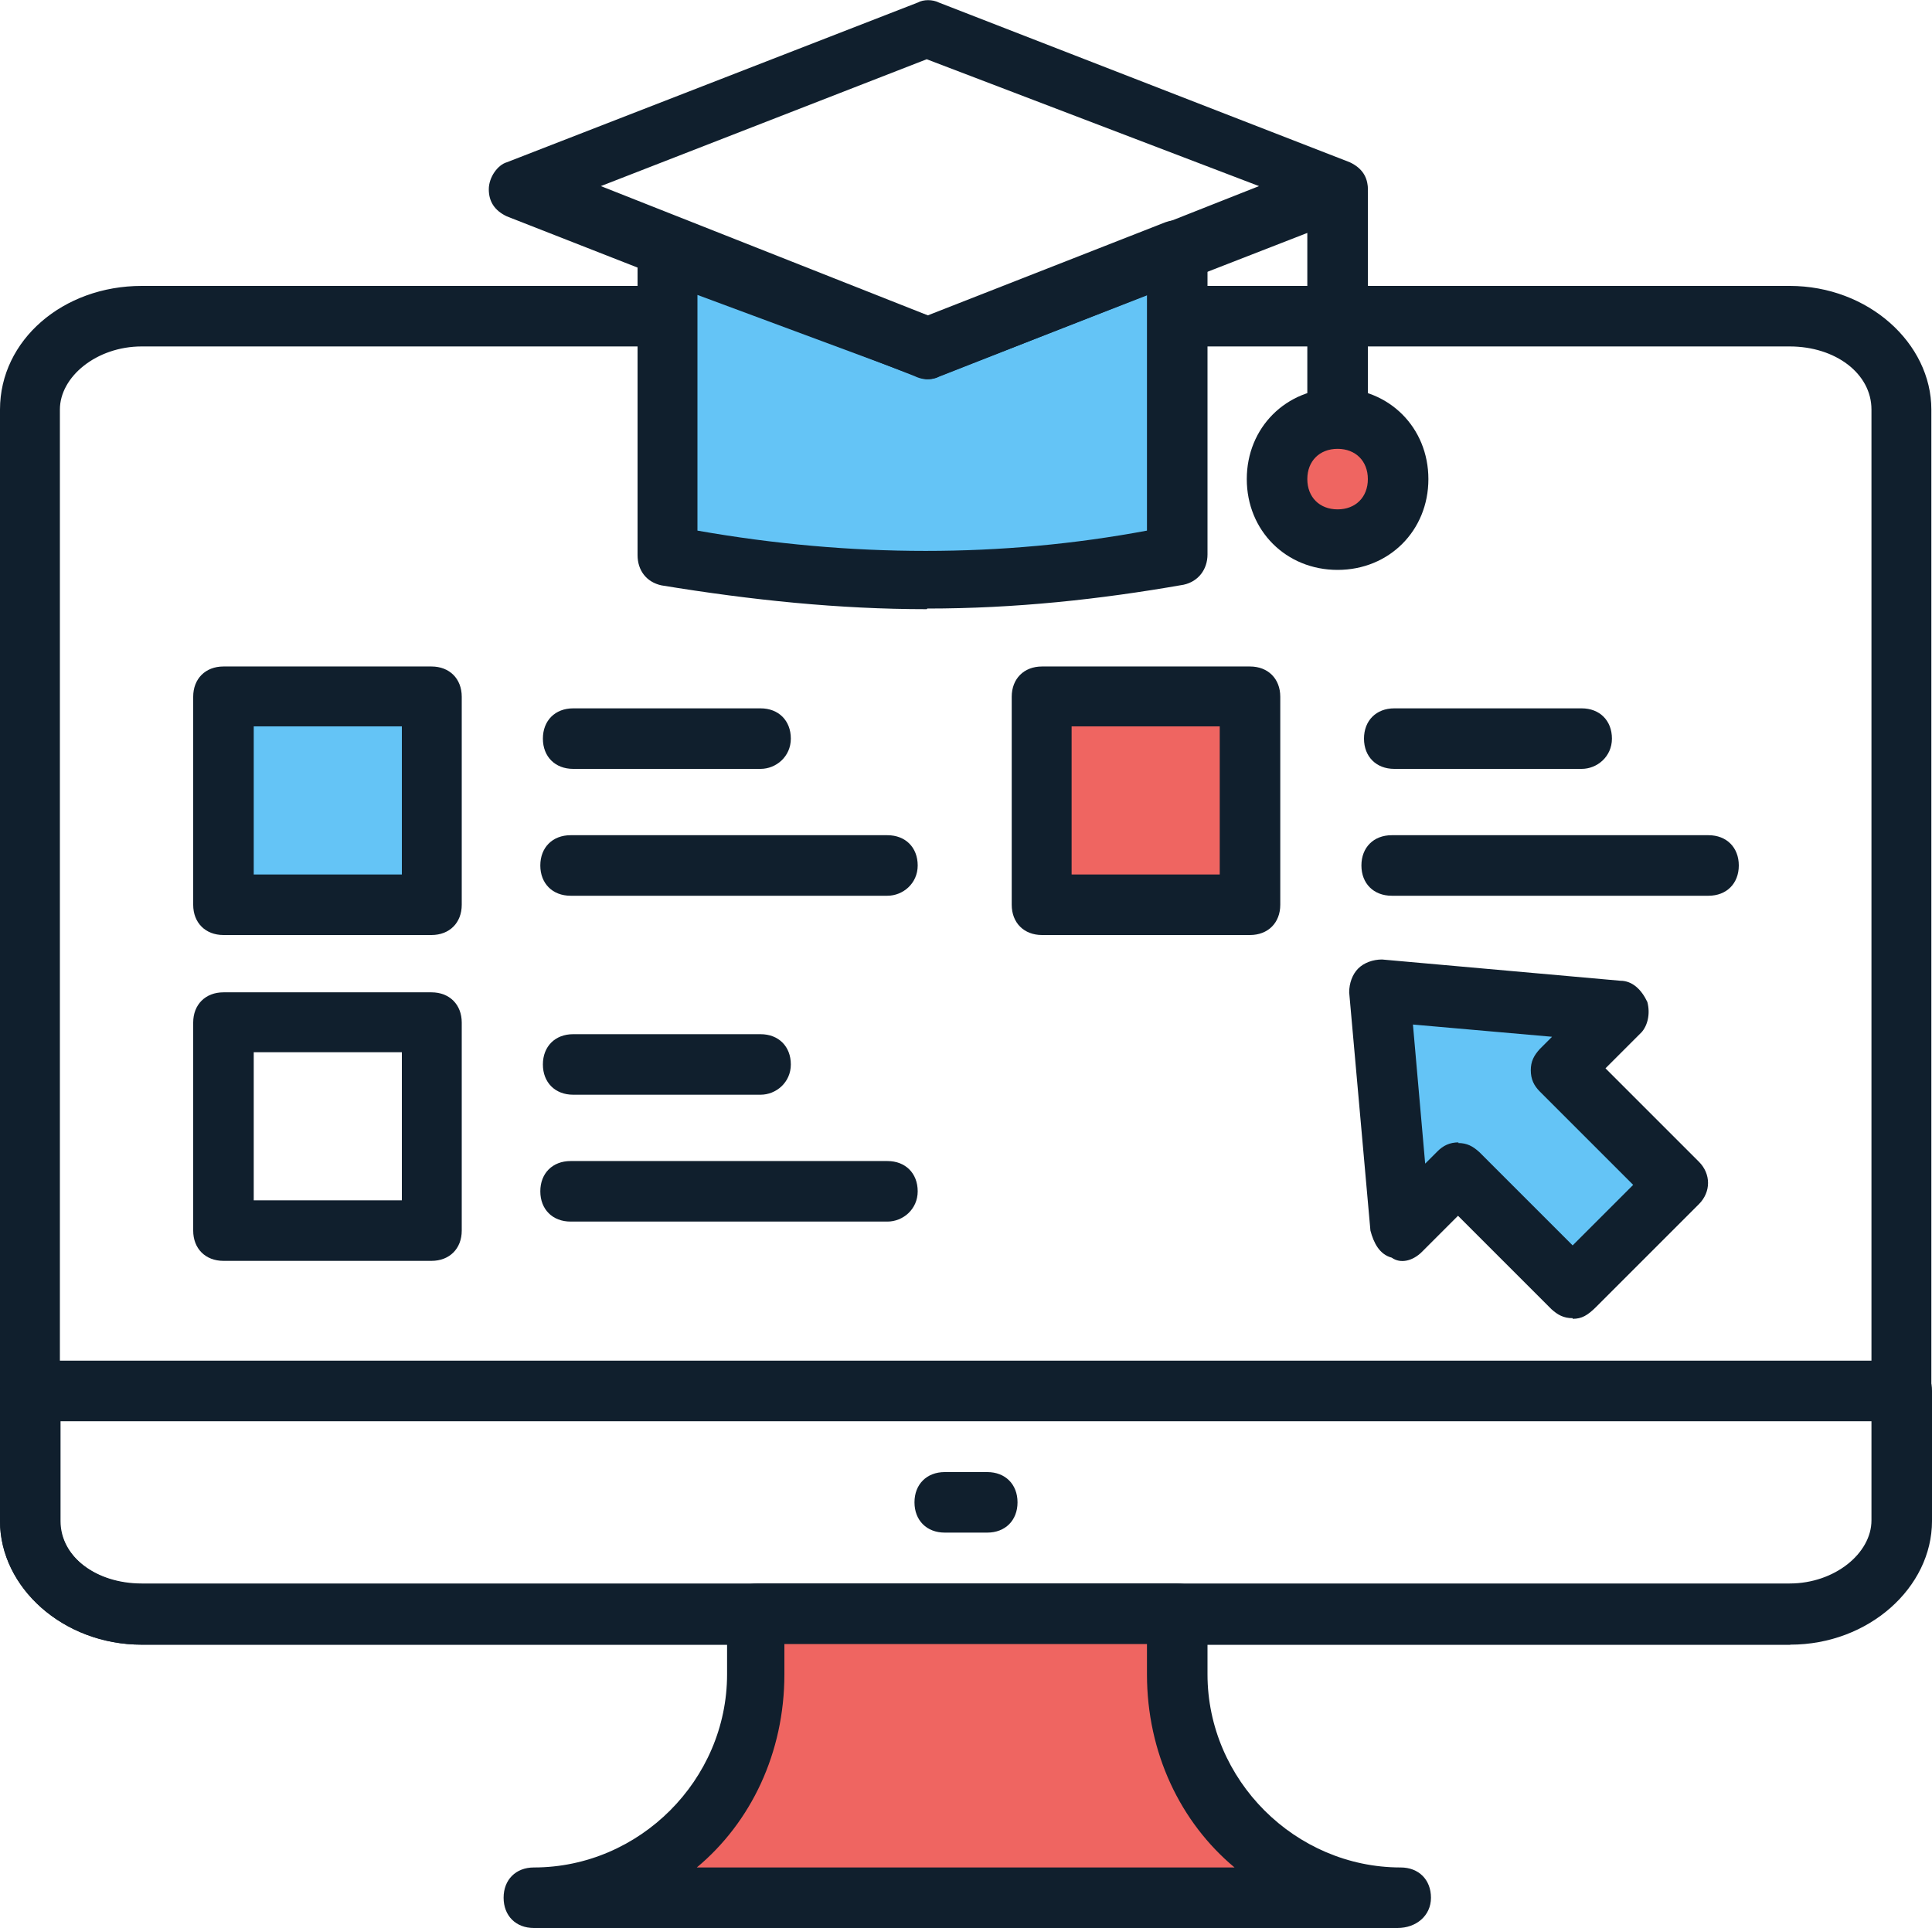 <?xml version="1.0" encoding="UTF-8"?> <svg xmlns="http://www.w3.org/2000/svg" id="Layer_1" viewBox="0 0 30 29.94"><defs><style>.cls-1{fill:#101f2d;}.cls-2{fill:#64c4f6;}.cls-3{fill:#ef6561;}</style></defs><path class="cls-1" d="M27.8,25.54H2.2c-1.22,0-2.2-.89-2.2-1.92V6.36c0-1.08.98-1.92,2.2-1.92h8.16c.28,0,.47.19.47.47s-.19.47-.47.47H2.2c-.7,0-1.27.47-1.27.98v17.25c0,.56.56.98,1.27.98h25.59c.7,0,1.27-.47,1.27-.98V6.36c0-.56-.56-.98-1.27-.98h-9.42c-.28,0-.47-.19-.47-.47s.19-.47.47-.47h9.42c1.22,0,2.2.89,2.2,1.92v17.25c0,1.03-.98,1.92-2.2,1.92Z"></path><path class="cls-1" d="M27.8,25.54H2.2c-1.22,0-2.2-.89-2.2-1.92v-2.02c0-.28.19-.47.47-.47h29.06c.28,0,.47.19.47.47v2.02c0,1.03-.98,1.92-2.2,1.92ZM.94,22.07v1.55c0,.56.56.98,1.27.98h25.59c.7,0,1.27-.47,1.27-.98v-1.55H.94Z"></path><path class="cls-1" d="M15.33,23.8h-.66c-.28,0-.47-.19-.47-.47s.19-.47.47-.47h.66c.28,0,.47.19.47.47s-.19.47-.47.47Z"></path><path class="cls-3" d="M21.7,29.47c-1.92,0-3.47-1.55-3.47-3.47v-.94h-6.52v.94c0,1.92-1.55,3.47-3.47,3.47h13.45Z"></path><path class="cls-1" d="M21.7,29.94h-13.41c-.28,0-.47-.19-.47-.47s.19-.47.47-.47c1.64,0,3-1.36,3-3v-.94c0-.28.19-.47.47-.47h6.52c.28,0,.47.19.47.47v.94c0,1.64,1.36,3,3,3,.28,0,.47.19.47.47s-.23.47-.52.47ZM10.83,29h8.34c-.84-.7-1.36-1.78-1.36-3v-.47h-5.63v.47c0,1.22-.52,2.3-1.36,3Z"></path><path class="cls-2" d="M18.28,3.88v4.73c-2.58.52-5.2.52-7.92,0V3.88l4.03,1.5,3.89-1.5Z"></path><path class="cls-1" d="M14.39,9.46c-1.36,0-2.72-.14-4.12-.37-.23-.05-.37-.23-.37-.47V3.88c0-.14.09-.28.19-.38.14-.09.28-.09.42-.05l3.89,1.45,3.7-1.45c.14-.05.33-.05.42.05.14.09.23.23.23.38v4.73c0,.23-.14.42-.37.47-1.31.23-2.62.37-3.98.37ZM10.83,8.24c2.39.42,4.73.42,6.98,0v-3.66l-3.23,1.27c-.09.05-.23.05-.33,0l-3.42-1.27v3.66Z"></path><path class="cls-1" d="M20.77,7.86c-.28,0-.47-.19-.47-.47V2.99c0-.28.19-.47.47-.47s.47.19.47.47v4.36c0,.28-.19.52-.47.52Z"></path><path class="cls-1" d="M14.39,5.89s-.09,0-.19-.05l-6.33-2.48c-.19-.09-.28-.23-.28-.42s.14-.38.28-.42L14.25.04c.09-.05.23-.05.33,0l6.38,2.48c.19.09.28.23.28.42s-.14.37-.28.42l-6.37,2.48s-.09.05-.19.05ZM9.33,2.89l5.11,2.02,5.11-2.02-5.16-1.97-5.06,1.97Z"></path><circle class="cls-3" cx="20.77" cy="7.44" r=".94"></circle><path class="cls-1" d="M20.77,8.85c-.8,0-1.41-.61-1.41-1.41s.61-1.41,1.41-1.41,1.41.61,1.41,1.41-.61,1.41-1.41,1.41ZM20.77,6.97c-.28,0-.47.19-.47.47s.19.47.47.47.47-.19.47-.47-.19-.47-.47-.47Z"></path><path class="cls-3" d="M19.44,14.05h-3.23v-3.23h3.23v3.23Z"></path><path class="cls-1" d="M19.41,14.52h-3.23c-.28,0-.47-.19-.47-.47v-3.23c0-.28.19-.47.47-.47h3.23c.28,0,.47.19.47.47v3.23c0,.28-.19.47-.47.47ZM16.64,13.58h2.3v-2.3h-2.3v2.3Z"></path><path class="cls-1" d="M6.7,19.58h-3.23c-.28,0-.47-.19-.47-.47v-3.23c0-.28.19-.47.47-.47h3.23c.28,0,.47.19.47.47v3.23c0,.28-.19.47-.47.47ZM3.94,18.64h2.3v-2.3h-2.3v2.3Z"></path><path class="cls-2" d="M6.71,14.05h-3.23v-3.23h3.23v3.23Z"></path><path class="cls-1" d="M6.7,14.52h-3.23c-.28,0-.47-.19-.47-.47v-3.23c0-.28.19-.47.47-.47h3.23c.28,0,.47.19.47.47v3.23c0,.28-.19.47-.47.47ZM3.94,13.58h2.3v-2.3h-2.3v2.3Z"></path><path class="cls-1" d="M11.81,11.94h-2.91c-.28,0-.47-.19-.47-.47s.19-.47.47-.47h2.91c.28,0,.47.19.47.47s-.23.47-.47.47Z"></path><path class="cls-1" d="M13.78,13.91h-4.92c-.28,0-.47-.19-.47-.47s.19-.47.47-.47h4.92c.28,0,.47.19.47.47s-.23.47-.47.47Z"></path><path class="cls-1" d="M11.81,17h-2.91c-.28,0-.47-.19-.47-.47s.19-.47.47-.47h2.91c.28,0,.47.19.47.47s-.23.47-.47.47Z"></path><path class="cls-1" d="M13.78,18.97h-4.92c-.28,0-.47-.19-.47-.47s.19-.47.47-.47h4.92c.28,0,.47.19.47.47s-.23.47-.47.47Z"></path><path class="cls-1" d="M24.56,11.94h-2.91c-.28,0-.47-.19-.47-.47s.19-.47.47-.47h2.91c.28,0,.47.19.47.47s-.23.47-.47.47Z"></path><path class="cls-1" d="M26.53,13.91h-4.92c-.28,0-.47-.19-.47-.47s.19-.47.47-.47h4.92c.28,0,.47.19.47.47s-.19.47-.47.47Z"></path><path class="cls-2" d="M21.42,15.41l.33,3.7.89-.89,1.78,1.78,1.59-1.59-1.78-1.78.89-.89-3.7-.33Z"></path><path class="cls-1" d="M24.42,20.47c-.14,0-.23-.05-.33-.14l-1.45-1.45-.56.56c-.14.14-.33.19-.47.09-.19-.05-.28-.23-.33-.42l-.33-3.7c0-.14.05-.28.14-.37s.23-.14.37-.14l3.7.33c.19,0,.33.14.42.33.05.19,0,.37-.09.47l-.56.56,1.45,1.45c.19.19.19.47,0,.66l-1.59,1.59c-.14.14-.23.19-.37.19ZM22.64,17.75c.14,0,.23.05.33.14l1.45,1.45.94-.94-1.45-1.45c-.09-.09-.14-.19-.14-.33s.05-.23.14-.33l.19-.19-2.16-.19.19,2.16.19-.19c.09-.09.19-.14.33-.14Z"></path></svg> 